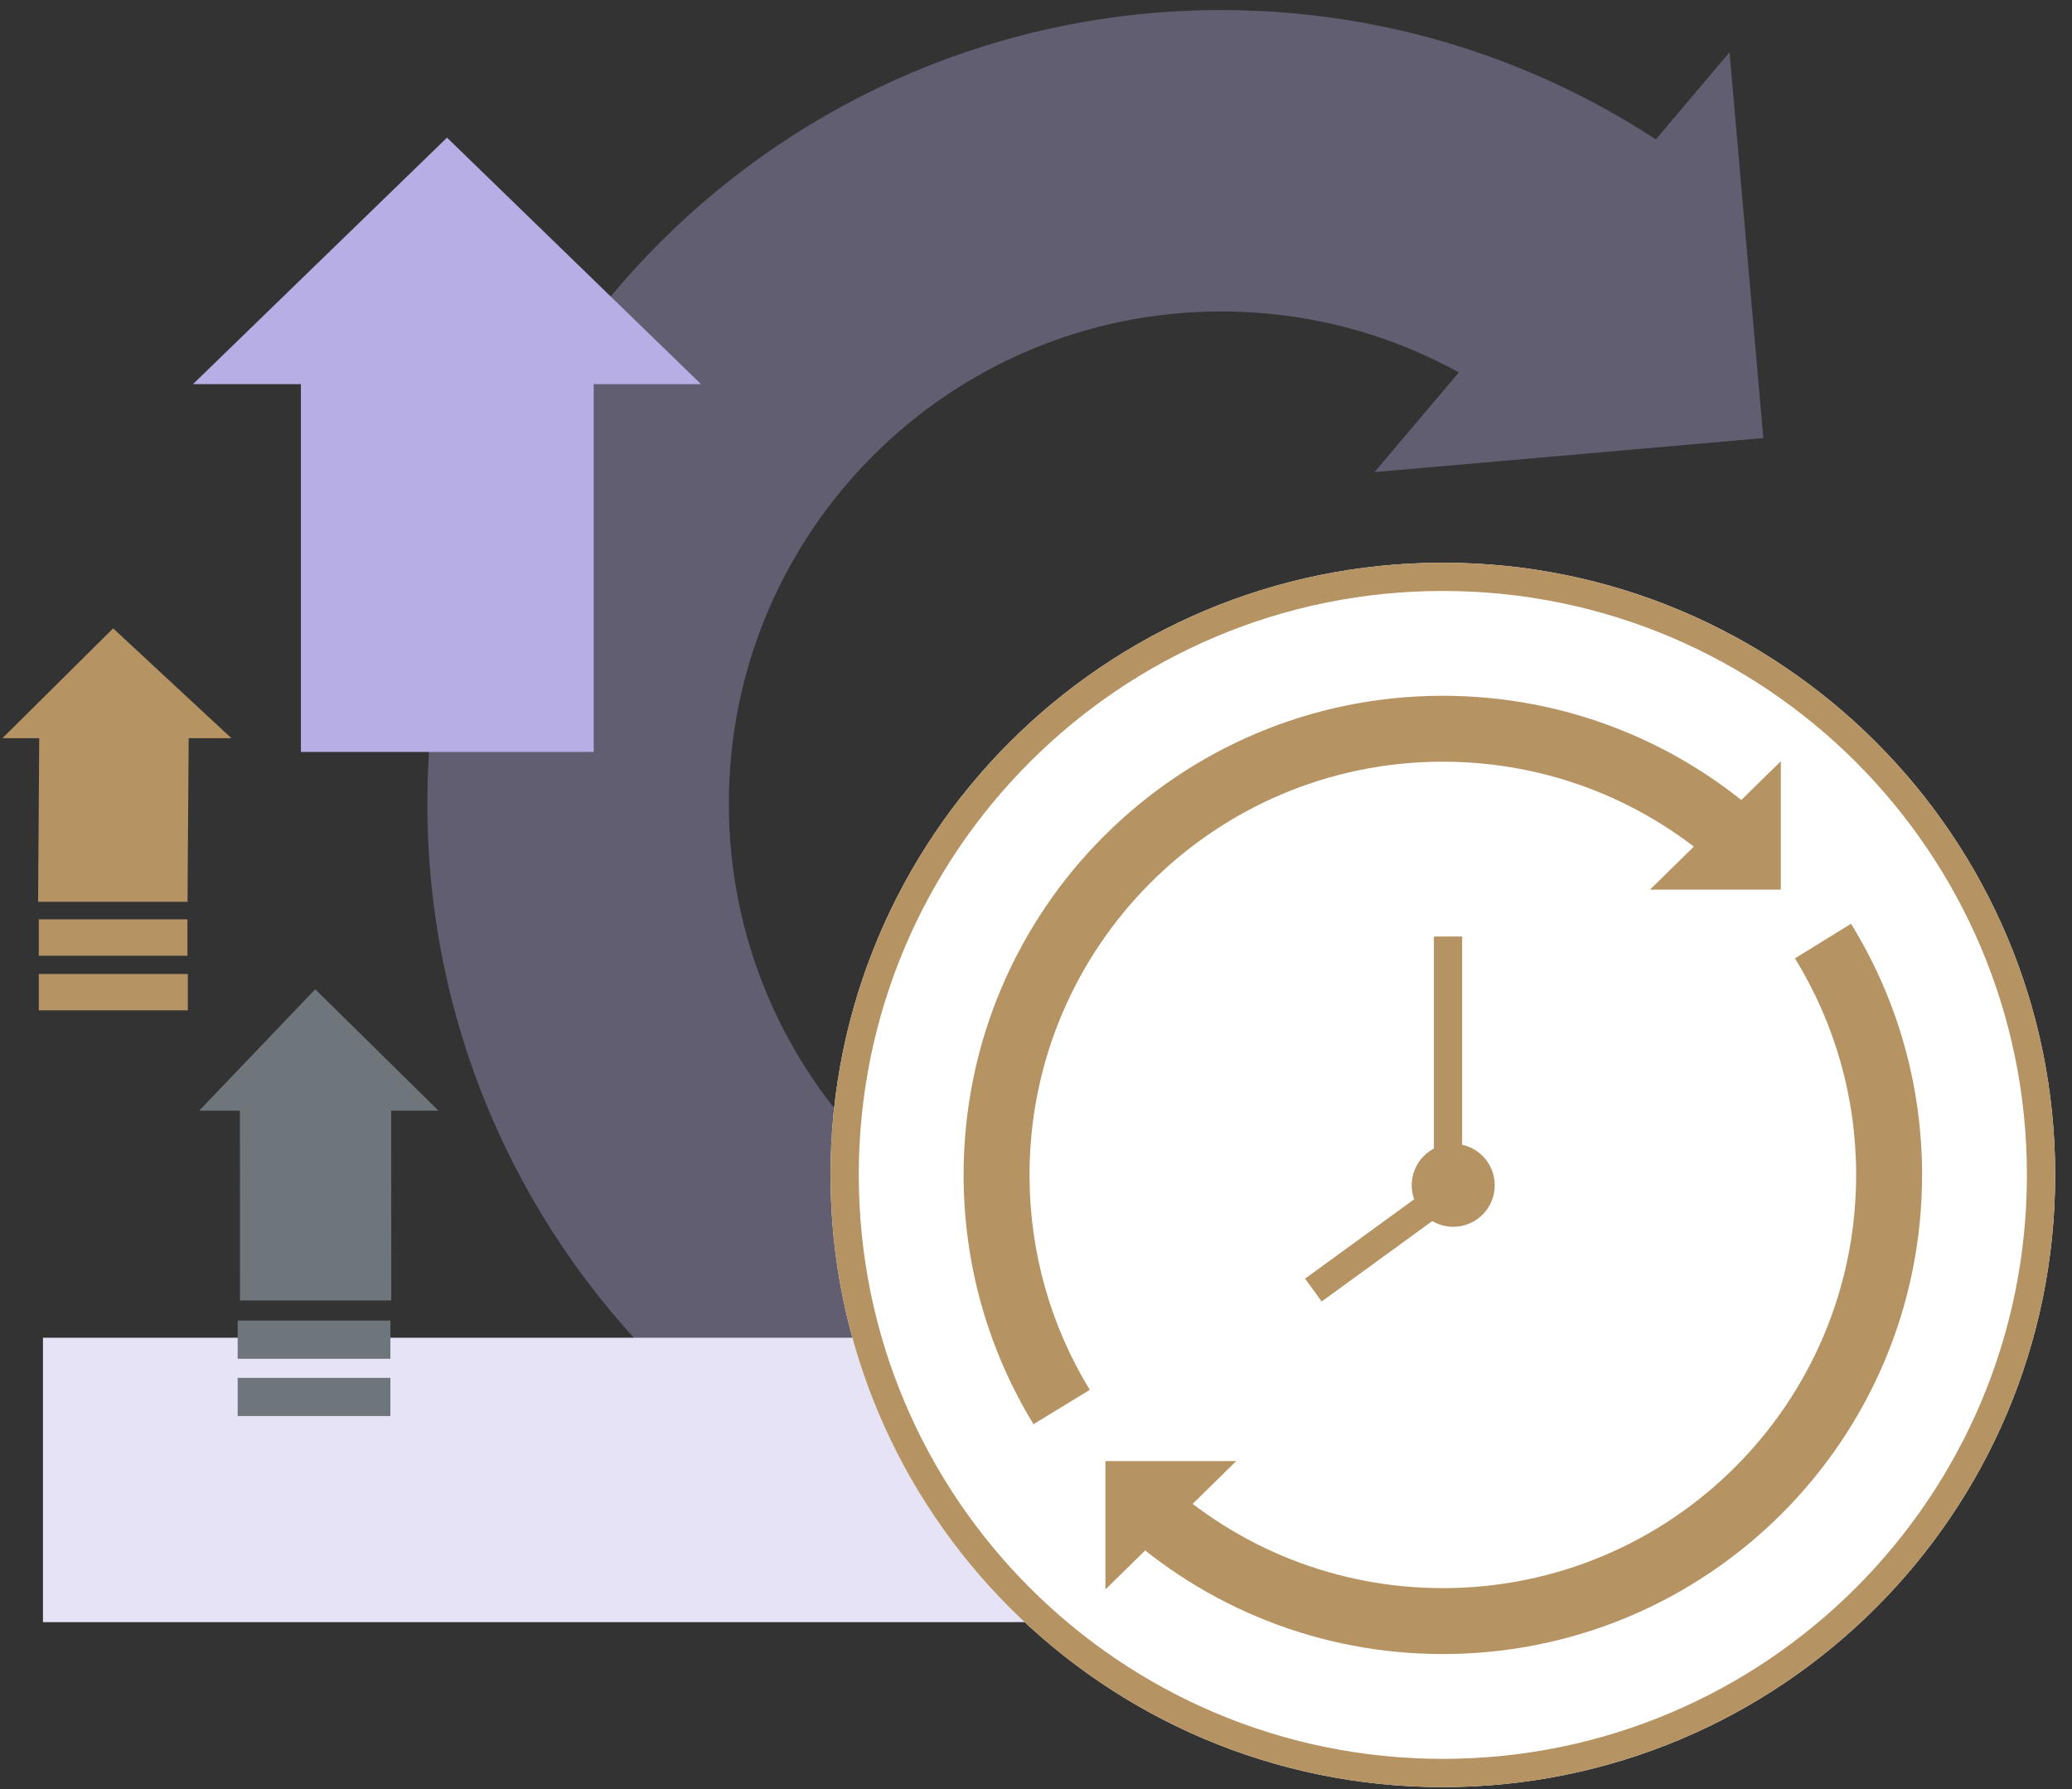 <?xml version="1.0" encoding="UTF-8"?>
<svg width="110px" height="95px" viewBox="0 0 110 95" version="1.1" xmlns="http://www.w3.org/2000/svg" xmlns:xlink="http://www.w3.org/1999/xlink">
    <rect x="0" y="0" width="110" height="95" fill="#333333" stroke="none"/>
    <!-- Generator: Sketch 50 (54983) - http://www.bohemiancoding.com/sketch -->
    <title>change-ready</title>
    <desc>Created with Sketch.</desc>
    <defs></defs>
    <g id="Page-1" stroke="none" stroke-width="1" fill="none" fill-rule="evenodd">
        <g id="Homepage-1920" transform="translate(-1308, -1310)">
            <g id="Change-Your-Organization-for-Good" transform="translate(440, 1088)">
                <g id="Build-a-change" transform="translate(800, 222)">
                    <g id="change-ready" transform="translate(67, 0)">
                        <g id="Group-71" opacity="0.35" transform="translate(23.154, 0)" fill="#B6AEE5">
                            <path d="M70.274,10.819 C62.706,4.258 52.984,0.534 42.681,0.534 C19.404,0.534 0.534,19.404 0.534,42.681 C0.534,65.958 19.404,84.828 42.681,84.828 C53.741,84.828 64.147,80.539 71.947,73.011 L60.832,61.494 C55.987,66.171 49.553,68.823 42.681,68.823 C28.243,68.823 16.539,57.119 16.539,42.681 C16.539,28.243 28.243,16.539 42.681,16.539 C48.932,16.539 54.817,18.736 59.464,22.635 C60.269,23.31 71.377,11.776 70.274,10.819 Z" id="Oval-24" fill-rule="nonzero"></path>
                            <polygon id="Path-31" stroke="#B6AEE5" stroke-width="2" transform="translate(61.014, 14.558) rotate(-5) translate(-61.014, -14.558) " points="52.368 23.14 69.659 23.14 69.659 5.976"></polygon>
                        </g>
                        <rect id="Rectangle-29" fill="#E6E3F6" x="3.282" y="71.034" width="94.921" height="15.101"></rect>
                        <g id="Group-87" transform="translate(10.577, 51.881)" fill="#6F767B">
                            <polygon id="Rectangle-64" points="7.159 0.649 13.702 7.097 11.192 7.097 11.195 17.174 3.163 17.174 3.16 7.097 0.997 7.097"></polygon>
                            <rect id="Rectangle-77" x="3.041" y="21.284" width="8.108" height="2.027"></rect>
                            <rect id="Rectangle-77" x="3.041" y="18.243" width="8.108" height="2.027"></rect>
                        </g>
                        <g id="Group-86" transform="translate(1.125, 33.305)" fill="#B59362">
                            <polygon id="Rectangle-64" points="5.882 0.061 12.162 5.894 9.892 5.894 9.83 14.581 1.897 14.581 1.958 5.894 0.002 5.894"></polygon>
                            <polygon id="Rectangle-77" points="1.935 15.512 9.826 15.512 9.826 17.447 1.935 17.447"></polygon>
                            <polygon id="Rectangle-77" points="1.935 18.414 9.847 18.414 9.847 20.344 1.935 20.344"></polygon>
                        </g>
                        <g id="Group-73" transform="translate(11.244, 7.309)" fill="#B6AEE5">
                            <polygon id="Rectangle-64" points="13.487 0 26.973 13.09 21.276 13.09 21.276 32.618 5.73 32.618 5.73 13.09 0 13.09"></polygon>
                        </g>
                        <g id="Group-72" transform="translate(45.091, 29.88)">
                            <path d="M32.508,65.016 C14.554,65.016 0,50.462 0,32.508 C0,14.554 14.554,0 32.508,0 C50.462,0 65.016,14.554 65.016,32.508 C65.016,50.462 50.462,65.016 32.508,65.016 Z" id="Path" fill="#FFFFFF" fill-rule="nonzero"></path>
                            <path d="M32.508,63.516 C49.633,63.516 63.516,49.633 63.516,32.508 C63.516,15.383 49.633,1.5 32.508,1.5 C15.383,1.5 1.5,15.383 1.5,32.508 C1.5,49.633 15.383,63.516 32.508,63.516 Z M32.508,65.016 C14.554,65.016 0,50.462 0,32.508 C0,14.554 14.554,0 32.508,0 C50.462,0 65.016,14.554 65.016,32.508 C65.016,50.462 50.462,65.016 32.508,65.016 Z" id="Path" fill="#B59362" fill-rule="nonzero"></path>
                            <circle id="Oval-26" fill="#B59362" cx="33.059" cy="33.059" r="2.204"></circle>
                            <polygon id="Path-36" fill="#B59362" fill-rule="nonzero" points="26.076 39.229 25.193 38.016 32.917 32.397 33.8 33.609"></polygon>
                            <polygon id="Path-35" fill="#B59362" fill-rule="nonzero" points="33.533 33.043 32.033 33.043 32.033 19.85 33.533 19.85"></polygon>
                            <g id="Group-79" transform="translate(32.514, 33.002) scale(-1, 1) translate(-32.514, -33.002) translate(7.014, 7.002)" fill="#B59362">
                                <path d="M3.836,12.17 L6.815,14.007 C4.7,17.436 3.564,21.385 3.564,25.506 C3.564,37.624 13.388,47.448 25.506,47.448 C31.099,47.448 36.359,45.35 40.385,41.633 L42.759,44.205 C38.092,48.513 31.987,50.948 25.506,50.948 C11.455,50.948 0.064,39.557 0.064,25.506 C0.064,20.732 1.383,16.147 3.836,12.17 Z" id="Oval-25" fill-rule="nonzero"></path>
                                <path d="M47.238,38.743 L44.25,36.919 C46.332,33.51 47.449,29.592 47.449,25.506 C47.449,13.388 37.625,3.564 25.506,3.564 C19.911,3.564 14.648,5.664 10.621,9.385 L8.246,6.814 C12.913,2.502 19.021,0.064 25.506,0.064 C39.558,0.064 50.949,11.455 50.949,25.506 C50.949,30.24 49.652,34.788 47.238,38.743 Z" id="Path" fill-rule="nonzero"></path>
                                <polygon id="Path-32" stroke="#B59362" stroke-width="0.5" points="13.895 10.105 7.813 10.105 7.813 4.134"></polygon>
                                <polygon id="Path-32" stroke="#B59362" stroke-width="0.5" transform="translate(40.128, 43.938) scale(-1, -1) translate(-40.128, -43.938) " points="43.169 46.924 37.087 46.924 37.087 40.953"></polygon>
                            </g>
                        </g>
                    </g>
                </g>
            </g>
        </g>
    </g>
</svg>